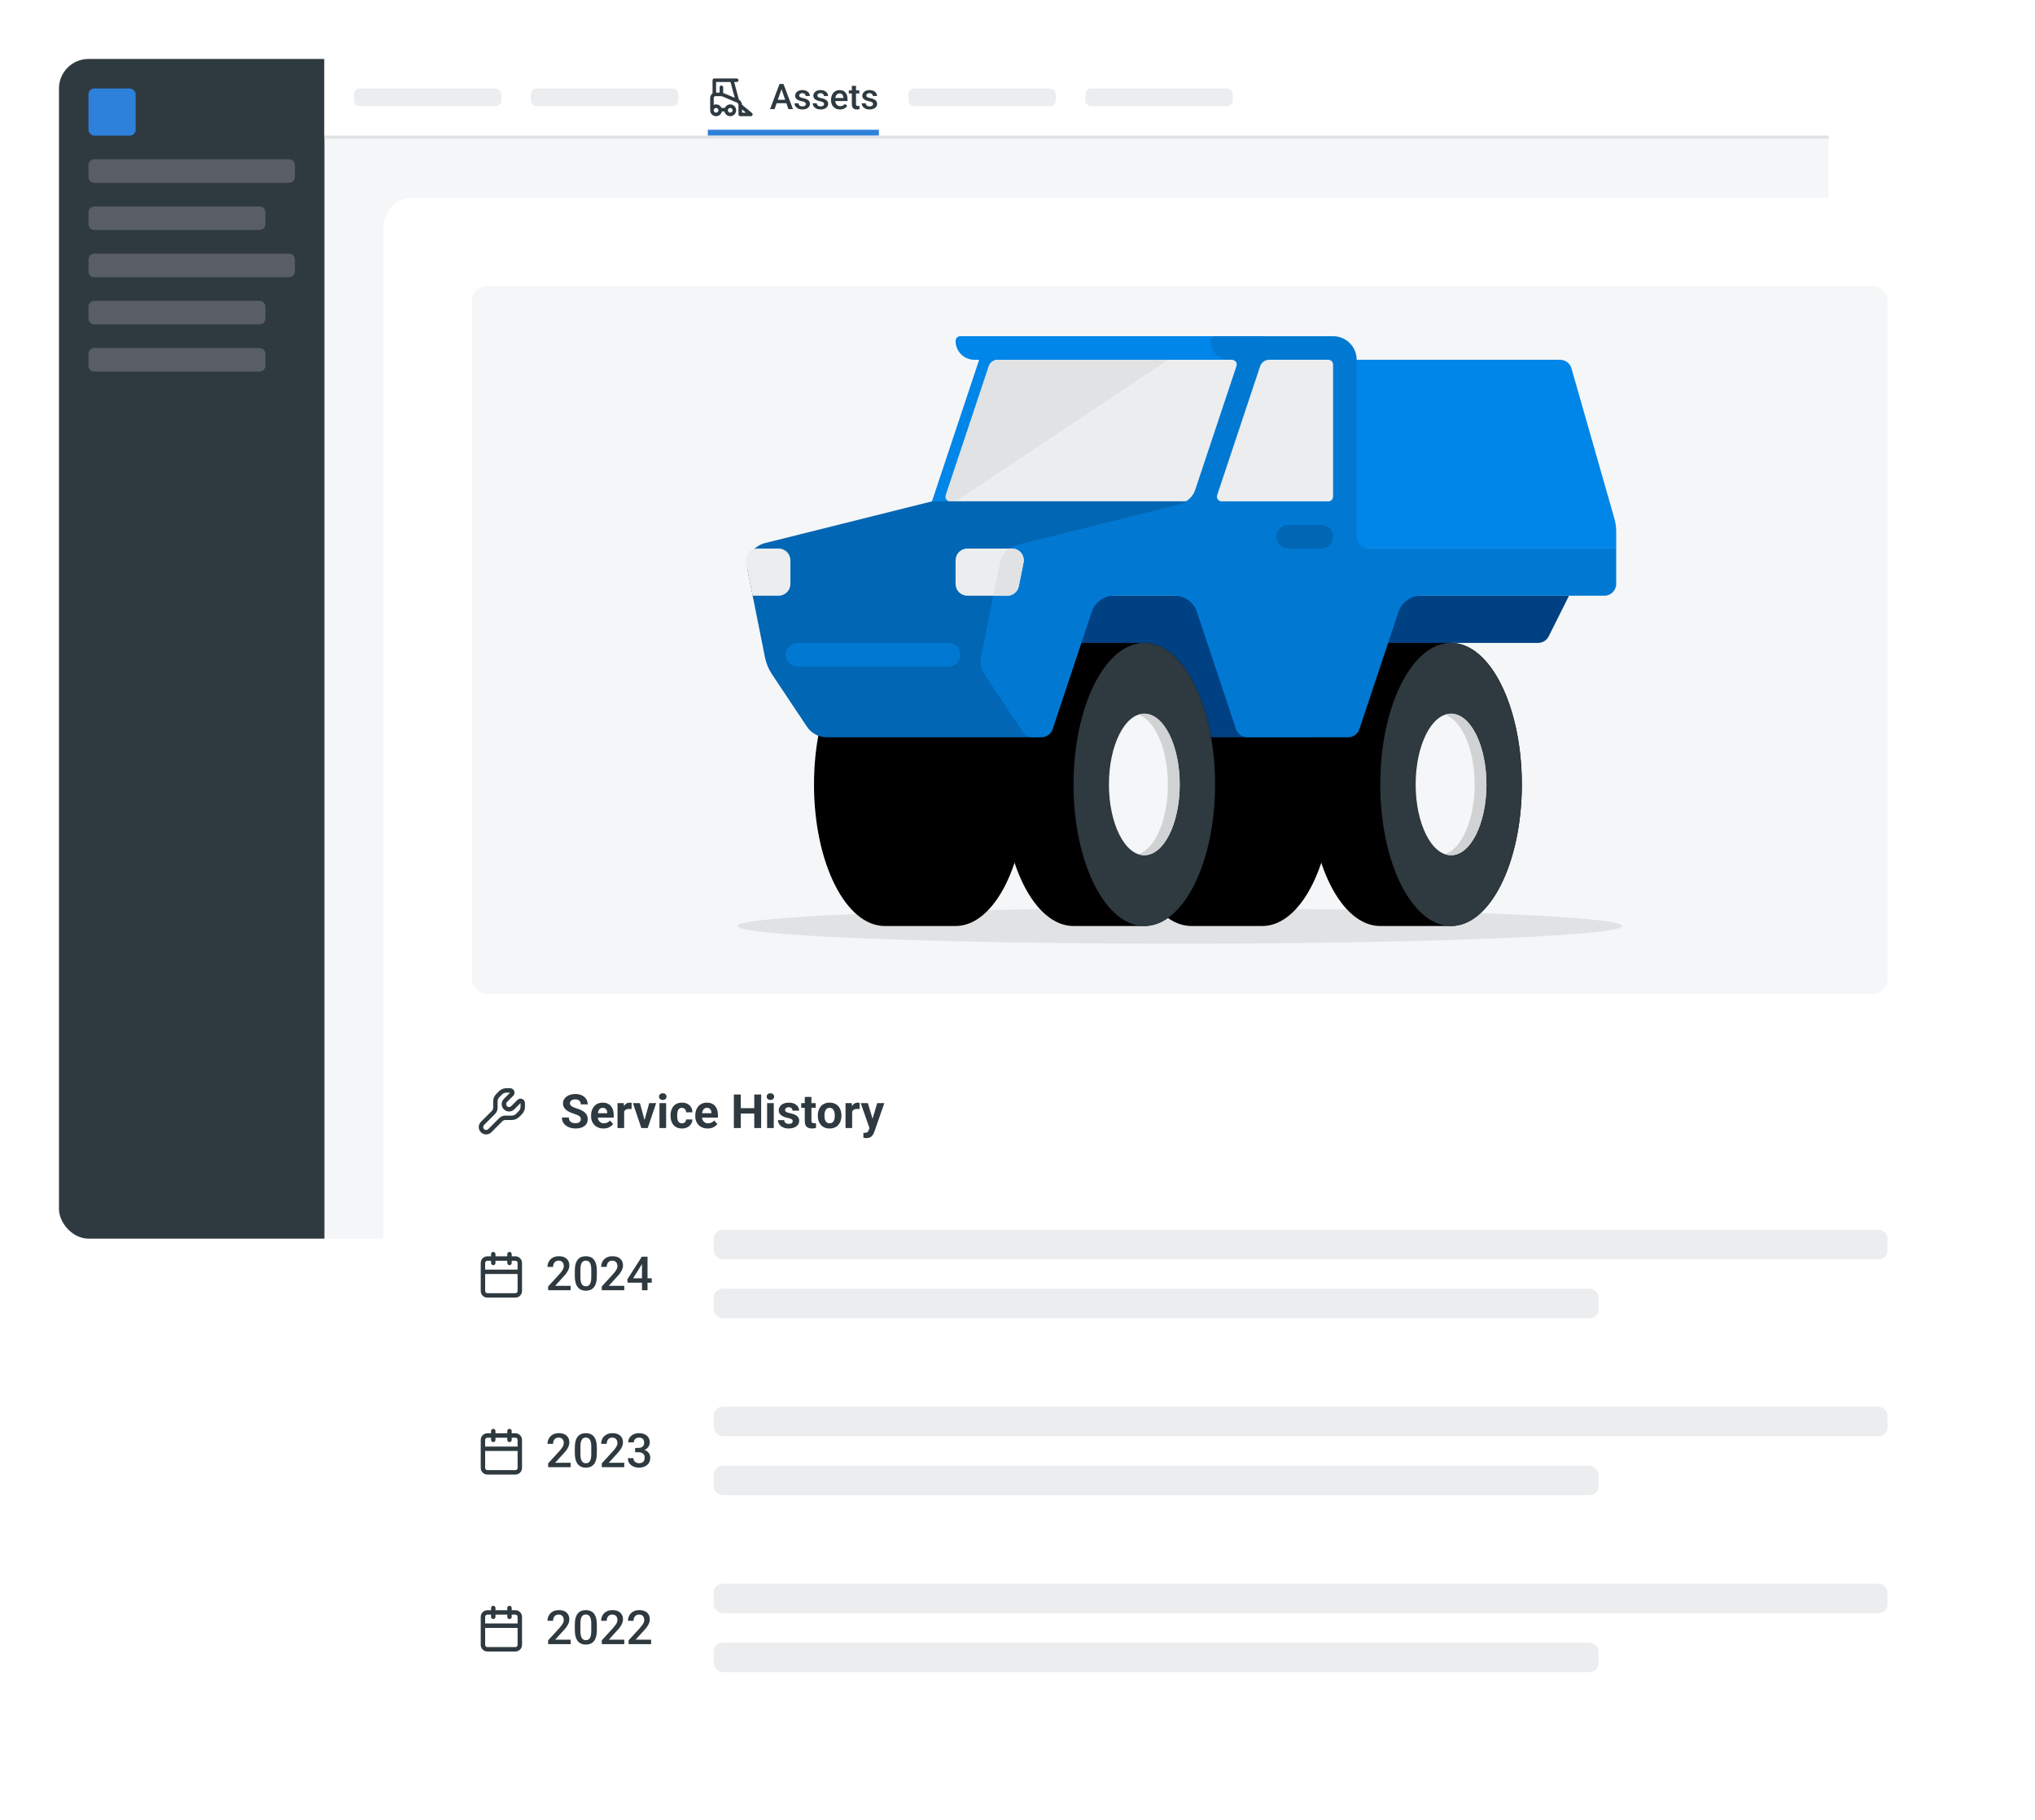 <?xml version="1.0" encoding="UTF-8"?> <svg xmlns="http://www.w3.org/2000/svg" width="690" height="617" viewBox="0 0 690 617" fill="none"><g filter="url(#filter0_d_2105_3312)"><g clip-path="url(#clip0_2105_3312)"><rect x="20" y="15" width="600" height="400" rx="10" fill="#F5F6F7"></rect><rect width="90" height="400" transform="translate(20 15)" fill="#2E3940"></rect><rect x="30" y="25" width="16" height="16" rx="2" fill="#2E81DA"></rect><path d="M30 51C30 49.895 30.895 49 32 49H98C99.105 49 100 49.895 100 51V55C100 56.105 99.105 57 98 57H32C30.895 57 30 56.105 30 55V51Z" fill="#585E63"></path><path d="M30 67C30 65.895 30.895 65 32 65H88C89.105 65 90 65.895 90 67V71C90 72.105 89.105 73 88 73H32C30.895 73 30 72.105 30 71V67Z" fill="#585E63"></path><path d="M30 83C30 81.895 30.895 81 32 81H98C99.105 81 100 81.895 100 83V87C100 88.105 99.105 89 98 89H32C30.895 89 30 88.105 30 87V83Z" fill="#585E63"></path><path d="M30 99C30 97.895 30.895 97 32 97H88C89.105 97 90 97.895 90 99V103C90 104.105 89.105 105 88 105H32C30.895 105 30 104.105 30 103V99Z" fill="#585E63"></path><path d="M30 115C30 113.895 30.895 113 32 113H88C89.105 113 90 113.895 90 115V119C90 120.105 89.105 121 88 121H32C30.895 121 30 120.105 30 119V115Z" fill="#585E63"></path><rect width="510" height="26" transform="translate(110 15)" fill="white"></rect><path d="M120 27C120 25.895 120.895 25 122 25H168C169.105 25 170 25.895 170 27V29C170 30.105 169.105 31 168 31H122C120.895 31 120 30.105 120 29V27Z" fill="#EBEDEF"></path><path d="M180 27C180 25.895 180.895 25 182 25H228C229.105 25 230 25.895 230 27V29C230 30.105 229.105 31 228 31H182C180.895 31 180 30.105 180 29V27Z" fill="#EBEDEF"></path><path fill-rule="evenodd" clip-rule="evenodd" d="M242.2 21.6C241.869 21.6 241.6 21.869 241.6 22.2V26.6C241.6 26.633 241.603 26.666 241.608 26.698C241.121 27.02 240.8 27.573 240.8 28.2V32.4C240.8 33.505 241.695 34.4 242.8 34.4C243.768 34.4 244.575 33.713 244.76 32.8H245.64C245.825 33.713 246.632 34.4 247.6 34.4C248.705 34.4 249.6 33.505 249.6 32.4C249.6 31.296 248.705 30.4 247.6 30.4C246.78 30.4 246.075 30.894 245.766 31.6H244.634C244.325 30.894 243.62 30.4 242.8 30.4C242.516 30.4 242.245 30.459 242 30.567V28.2C242 27.869 242.269 27.6 242.6 27.6H244.317C244.556 27.6 244.793 27.648 245.013 27.74L249.787 29.742C250.158 29.898 250.4 30.261 250.4 30.664V33.8C250.4 34.132 250.669 34.4 251 34.4H254.6C254.853 34.4 255.078 34.242 255.164 34.004C255.25 33.767 255.178 33.501 254.984 33.339L251.595 30.515C251.546 29.794 251.146 29.145 250.532 28.777C250.53 28.768 250.527 28.759 250.525 28.75L248.931 22.8H249.8C250.131 22.8 250.4 22.532 250.4 22.2C250.4 21.869 250.131 21.6 249.8 21.6H242.2ZM249.126 28.163L247.688 22.8H242.8V26.4H244V24.6C244 24.269 244.269 24 244.6 24C244.931 24 245.2 24.269 245.2 24.6V26.533C245.294 26.562 245.386 26.595 245.477 26.634L249.126 28.163ZM242 32.4C242 32.842 242.358 33.2 242.8 33.2C243.242 33.2 243.6 32.842 243.6 32.4C243.6 31.958 243.242 31.6 242.8 31.6C242.358 31.6 242 31.958 242 32.4ZM247.6 33.2C248.042 33.2 248.4 32.842 248.4 32.4C248.4 31.958 248.042 31.6 247.6 31.6C247.158 31.6 246.8 31.958 246.8 32.4C246.8 32.842 247.158 33.2 247.6 33.2ZM251.6 33.2V32.081L252.943 33.2H251.6Z" fill="#2E3940"></path><path d="M265.189 24.605L262.641 32H261.1L264.311 23.469H265.295L265.189 24.605ZM267.322 32L264.768 24.605L264.656 23.469H265.646L268.869 32H267.322ZM267.199 28.836V30.002H262.559V28.836H267.199ZM273.24 30.283C273.24 30.143 273.205 30.016 273.135 29.902C273.064 29.785 272.93 29.68 272.73 29.586C272.535 29.492 272.246 29.406 271.863 29.328C271.527 29.254 271.219 29.166 270.938 29.064C270.66 28.959 270.422 28.832 270.223 28.684C270.023 28.535 269.869 28.359 269.76 28.156C269.65 27.953 269.596 27.719 269.596 27.453C269.596 27.195 269.652 26.951 269.766 26.721C269.879 26.49 270.041 26.287 270.252 26.111C270.463 25.936 270.719 25.797 271.02 25.695C271.324 25.594 271.664 25.543 272.039 25.543C272.57 25.543 273.025 25.633 273.404 25.812C273.787 25.988 274.08 26.229 274.283 26.533C274.486 26.834 274.588 27.174 274.588 27.553H273.176C273.176 27.385 273.133 27.229 273.047 27.084C272.965 26.936 272.84 26.816 272.672 26.727C272.504 26.633 272.293 26.586 272.039 26.586C271.797 26.586 271.596 26.625 271.436 26.703C271.279 26.777 271.162 26.875 271.084 26.996C271.01 27.117 270.973 27.25 270.973 27.395C270.973 27.5 270.992 27.596 271.031 27.682C271.074 27.764 271.145 27.84 271.242 27.91C271.34 27.977 271.473 28.039 271.641 28.098C271.812 28.156 272.027 28.213 272.285 28.268C272.77 28.369 273.186 28.5 273.533 28.66C273.885 28.816 274.154 29.02 274.342 29.27C274.529 29.516 274.623 29.828 274.623 30.207C274.623 30.488 274.562 30.746 274.441 30.98C274.324 31.211 274.152 31.412 273.926 31.584C273.699 31.752 273.428 31.883 273.111 31.977C272.799 32.07 272.447 32.117 272.057 32.117C271.482 32.117 270.996 32.016 270.598 31.812C270.199 31.605 269.896 31.342 269.689 31.021C269.486 30.697 269.385 30.361 269.385 30.014H270.75C270.766 30.275 270.838 30.484 270.967 30.641C271.1 30.793 271.264 30.904 271.459 30.975C271.658 31.041 271.863 31.074 272.074 31.074C272.328 31.074 272.541 31.041 272.713 30.975C272.885 30.904 273.016 30.811 273.105 30.693C273.195 30.572 273.24 30.436 273.24 30.283ZM279.416 30.283C279.416 30.143 279.381 30.016 279.311 29.902C279.24 29.785 279.105 29.68 278.906 29.586C278.711 29.492 278.422 29.406 278.039 29.328C277.703 29.254 277.395 29.166 277.113 29.064C276.836 28.959 276.598 28.832 276.398 28.684C276.199 28.535 276.045 28.359 275.936 28.156C275.826 27.953 275.771 27.719 275.771 27.453C275.771 27.195 275.828 26.951 275.941 26.721C276.055 26.49 276.217 26.287 276.428 26.111C276.639 25.936 276.895 25.797 277.195 25.695C277.5 25.594 277.84 25.543 278.215 25.543C278.746 25.543 279.201 25.633 279.58 25.812C279.963 25.988 280.256 26.229 280.459 26.533C280.662 26.834 280.764 27.174 280.764 27.553H279.352C279.352 27.385 279.309 27.229 279.223 27.084C279.141 26.936 279.016 26.816 278.848 26.727C278.68 26.633 278.469 26.586 278.215 26.586C277.973 26.586 277.771 26.625 277.611 26.703C277.455 26.777 277.338 26.875 277.26 26.996C277.186 27.117 277.148 27.25 277.148 27.395C277.148 27.5 277.168 27.596 277.207 27.682C277.25 27.764 277.32 27.84 277.418 27.91C277.516 27.977 277.648 28.039 277.816 28.098C277.988 28.156 278.203 28.213 278.461 28.268C278.945 28.369 279.361 28.5 279.709 28.66C280.061 28.816 280.33 29.02 280.518 29.27C280.705 29.516 280.799 29.828 280.799 30.207C280.799 30.488 280.738 30.746 280.617 30.98C280.5 31.211 280.328 31.412 280.102 31.584C279.875 31.752 279.604 31.883 279.287 31.977C278.975 32.07 278.623 32.117 278.232 32.117C277.658 32.117 277.172 32.016 276.773 31.812C276.375 31.605 276.072 31.342 275.865 31.021C275.662 30.697 275.561 30.361 275.561 30.014H276.926C276.941 30.275 277.014 30.484 277.143 30.641C277.275 30.793 277.439 30.904 277.635 30.975C277.834 31.041 278.039 31.074 278.25 31.074C278.504 31.074 278.717 31.041 278.889 30.975C279.061 30.904 279.191 30.811 279.281 30.693C279.371 30.572 279.416 30.436 279.416 30.283ZM284.83 32.117C284.361 32.117 283.938 32.041 283.559 31.889C283.184 31.732 282.863 31.516 282.598 31.238C282.336 30.961 282.135 30.635 281.994 30.26C281.854 29.885 281.783 29.48 281.783 29.047V28.812C281.783 28.316 281.855 27.867 282 27.465C282.145 27.062 282.346 26.719 282.604 26.434C282.861 26.145 283.166 25.924 283.518 25.771C283.869 25.619 284.25 25.543 284.66 25.543C285.113 25.543 285.51 25.619 285.85 25.771C286.189 25.924 286.471 26.139 286.693 26.416C286.92 26.689 287.088 27.016 287.197 27.395C287.311 27.773 287.367 28.191 287.367 28.648V29.252H282.469V28.238H285.973V28.127C285.965 27.873 285.914 27.635 285.82 27.412C285.73 27.189 285.592 27.01 285.404 26.873C285.217 26.736 284.967 26.668 284.654 26.668C284.42 26.668 284.211 26.719 284.027 26.82C283.848 26.918 283.697 27.061 283.576 27.248C283.455 27.436 283.361 27.662 283.295 27.928C283.232 28.189 283.201 28.484 283.201 28.812V29.047C283.201 29.324 283.238 29.582 283.312 29.82C283.391 30.055 283.504 30.26 283.652 30.436C283.801 30.611 283.98 30.75 284.191 30.852C284.402 30.949 284.643 30.998 284.912 30.998C285.252 30.998 285.555 30.93 285.82 30.793C286.086 30.656 286.316 30.463 286.512 30.213L287.256 30.934C287.119 31.133 286.941 31.324 286.723 31.508C286.504 31.688 286.236 31.834 285.92 31.947C285.607 32.06 285.244 32.117 284.83 32.117ZM291.375 25.66V26.691H287.801V25.66H291.375ZM288.832 24.107H290.244V30.248C290.244 30.443 290.271 30.594 290.326 30.699C290.385 30.801 290.465 30.869 290.566 30.904C290.668 30.939 290.787 30.957 290.924 30.957C291.021 30.957 291.115 30.951 291.205 30.939C291.295 30.928 291.367 30.916 291.422 30.904L291.428 31.982C291.311 32.018 291.174 32.049 291.018 32.076C290.865 32.103 290.689 32.117 290.49 32.117C290.166 32.117 289.879 32.06 289.629 31.947C289.379 31.83 289.184 31.641 289.043 31.379C288.902 31.117 288.832 30.77 288.832 30.336V24.107ZM296.021 30.283C296.021 30.143 295.986 30.016 295.916 29.902C295.846 29.785 295.711 29.68 295.512 29.586C295.316 29.492 295.027 29.406 294.645 29.328C294.309 29.254 294 29.166 293.719 29.064C293.441 28.959 293.203 28.832 293.004 28.684C292.805 28.535 292.65 28.359 292.541 28.156C292.432 27.953 292.377 27.719 292.377 27.453C292.377 27.195 292.434 26.951 292.547 26.721C292.66 26.49 292.822 26.287 293.033 26.111C293.244 25.936 293.5 25.797 293.801 25.695C294.105 25.594 294.445 25.543 294.82 25.543C295.352 25.543 295.807 25.633 296.186 25.812C296.568 25.988 296.861 26.229 297.064 26.533C297.268 26.834 297.369 27.174 297.369 27.553H295.957C295.957 27.385 295.914 27.229 295.828 27.084C295.746 26.936 295.621 26.816 295.453 26.727C295.285 26.633 295.074 26.586 294.82 26.586C294.578 26.586 294.377 26.625 294.217 26.703C294.061 26.777 293.943 26.875 293.865 26.996C293.791 27.117 293.754 27.25 293.754 27.395C293.754 27.5 293.773 27.596 293.812 27.682C293.855 27.764 293.926 27.84 294.023 27.91C294.121 27.977 294.254 28.039 294.422 28.098C294.594 28.156 294.809 28.213 295.066 28.268C295.551 28.369 295.967 28.5 296.314 28.66C296.666 28.816 296.936 29.02 297.123 29.27C297.311 29.516 297.404 29.828 297.404 30.207C297.404 30.488 297.344 30.746 297.223 30.98C297.105 31.211 296.934 31.412 296.707 31.584C296.48 31.752 296.209 31.883 295.893 31.977C295.58 32.07 295.229 32.117 294.838 32.117C294.264 32.117 293.777 32.016 293.379 31.812C292.98 31.605 292.678 31.342 292.471 31.021C292.268 30.697 292.166 30.361 292.166 30.014H293.531C293.547 30.275 293.619 30.484 293.748 30.641C293.881 30.793 294.045 30.904 294.24 30.975C294.439 31.041 294.645 31.074 294.855 31.074C295.109 31.074 295.322 31.041 295.494 30.975C295.666 30.904 295.797 30.811 295.887 30.693C295.977 30.572 296.021 30.436 296.021 30.283Z" fill="#2E3940"></path><path d="M240 39H298V41H240V39Z" fill="#2E81DA"></path><path d="M308 27C308 25.895 308.895 25 310 25H356C357.105 25 358 25.895 358 27V29C358 30.105 357.105 31 356 31H310C308.895 31 308 30.105 308 29V27Z" fill="#EBEDEF"></path><path d="M368 27C368 25.895 368.895 25 370 25H416C417.105 25 418 25.895 418 27V29C418 30.105 417.105 31 416 31H370C368.895 31 368 30.105 368 29V27Z" fill="#EBEDEF"></path><rect width="510" height="1" transform="matrix(-1 0 0 1 620 41)" fill="#E0E2E4"></rect></g></g><g filter="url(#filter1_d_2105_3312)"><rect x="130" y="62" width="540" height="530" rx="10" fill="white" shape-rendering="crispEdges"></rect><rect x="160" y="92" width="480" height="240" rx="5" fill="#F5F6F7"></rect><ellipse cx="400" cy="309" rx="150" ry="6" fill="#E0E2E4"></ellipse><path d="M324 110.6C324 109.716 324.716 109 325.6 109H428V181H316V165L332 117H330.4C326.865 117 324 114.135 324 110.6Z" fill="#0085E8"></path><path d="M532.829 119.901C532.338 118.184 530.769 117 528.983 117H452V181H548V175.241C548 173.754 547.793 172.275 547.384 170.845L532.829 119.901Z" fill="#0085E8"></path><path fill-rule="evenodd" clip-rule="evenodd" d="M324 309H300C286.745 309 276 287.51 276 261C276 234.49 286.745 213 300 213H324C337.255 213 348 234.49 348 261C348 287.51 337.255 309 324 309Z" fill="black"></path><path fill-rule="evenodd" clip-rule="evenodd" d="M428 309H404C390.745 309 380 287.51 380 261C380 234.49 390.745 213 404 213H428C441.255 213 452 234.49 452 261C452 287.51 441.255 309 428 309Z" fill="black"></path><path d="M364 197V245H492V213H521.528C523.043 213 524.428 212.144 525.106 210.789L532 197H364Z" fill="#004183"></path><path fill-rule="evenodd" clip-rule="evenodd" d="M492 309H468C454.745 309 444 287.51 444 261C444 234.49 454.745 213 468 213H492C505.255 213 516 234.49 516 261C516 287.51 505.255 309 492 309Z" fill="black"></path><ellipse cx="492" cy="261" rx="24" ry="48" fill="#2E3940"></ellipse><ellipse cx="492" cy="261" rx="12" ry="24" fill="#F5F6F7"></ellipse><path fill-rule="evenodd" clip-rule="evenodd" d="M490 284.668C495.675 282.764 500 272.892 500 261C500 249.108 495.675 239.236 490 237.332C490.65 237.114 491.319 237 492 237C498.627 237 504 247.745 504 261C504 274.255 498.627 285 492 285C491.319 285 490.65 284.886 490 284.668Z" fill="#D0D2D4"></path><path d="M335.271 119.188C335.706 117.881 336.929 117 338.306 117H417.78C418.872 117 419.643 118.07 419.298 119.106L404.729 162.812C404.294 164.119 403.071 165 401.694 165H322.22C321.128 165 320.357 163.93 320.702 162.894L335.271 119.188Z" fill="#EBEDEF"></path><path d="M335.271 119.188C335.706 117.881 336.929 117 338.306 117H396L324.806 164.463C324.281 164.813 323.663 165 323.031 165H322.22C321.128 165 320.357 163.93 320.702 162.894L335.271 119.188Z" fill="#E0E2E4"></path><path fill-rule="evenodd" clip-rule="evenodd" d="M388 309H364C350.745 309 340 287.51 340 261C340 234.49 350.745 213 364 213H388C401.255 213 412 234.49 412 261C412 287.51 401.255 309 388 309Z" fill="black"></path><ellipse cx="388" cy="261" rx="24" ry="48" fill="#2E3940"></ellipse><ellipse cx="388" cy="261" rx="12" ry="24" fill="#F5F6F7"></ellipse><path fill-rule="evenodd" clip-rule="evenodd" d="M386 284.668C391.675 282.764 396 272.892 396 261C396 249.108 391.675 239.236 386 237.332C386.65 237.114 387.319 237 388 237C394.627 237 400 247.745 400 261C400 274.255 394.627 285 388 285C387.319 285 386.65 284.886 386 284.668Z" fill="#D0D2D4"></path><path d="M412 165H316L259.4 179.15C255.258 180.186 252.659 184.293 253.496 188.48L259.379 217.896C259.789 219.946 260.596 221.895 261.756 223.634L273.625 241.438C275.109 243.663 277.607 245 280.281 245H352V229H340L348 189H412V165Z" fill="#0166B4"></path><path d="M410.4 110.6C410.4 109.716 411.116 109 412 109H452C456.418 109 460 112.582 460 117V177C460 179.209 461.791 181 464 181H548V193C548 195.209 546.209 197 544 197H481.766C478.323 197 475.266 199.203 474.177 202.47L460.912 242.265C460.367 243.898 458.839 245 457.117 245H422.883C421.161 245 419.633 243.898 419.088 242.265L405.823 202.47C404.734 199.203 401.677 197 398.234 197H377.766C374.323 197 371.266 199.203 370.177 202.47L356.912 242.265C356.367 243.898 354.839 245 353.117 245H350.141C348.803 245 347.554 244.332 346.813 243.219L333.838 223.757C332.661 221.992 332.234 219.831 332.65 217.751L339.007 185.964C339.613 182.933 341.912 180.522 344.911 179.772L399.74 166.065C402.393 165.402 404.524 163.429 405.389 160.834L419.298 119.106C419.643 118.07 418.872 117 417.78 117H416.8C413.265 117 410.4 114.135 410.4 110.6Z" fill="#0179D2"></path><path d="M427.271 119.188C427.706 117.881 428.929 117 430.306 117H450.4C451.284 117 452 117.716 452 118.6V163.4C452 164.284 451.284 165 450.4 165H414.22C413.128 165 412.357 163.93 412.702 162.894L427.271 119.188Z" fill="#EBEDEF"></path><path d="M266.4 217C266.4 214.791 268.191 213 270.4 213H321.6C323.809 213 325.6 214.791 325.6 217C325.6 219.209 323.809 221 321.6 221H270.4C268.191 221 266.4 219.209 266.4 217Z" fill="#0179D2"></path><path d="M432.8 177C432.8 174.791 434.591 173 436.8 173H448C450.209 173 452 174.791 452 177C452 179.209 450.209 181 448 181H436.8C434.591 181 432.8 179.209 432.8 177Z" fill="#0166B4"></path><path d="M252.957 185.784C252.462 183.309 254.355 181 256.879 181H264C266.209 181 268 182.791 268 185V193C268 195.209 266.209 197 264 197H255.2L252.957 185.784Z" fill="#EBEDEF"></path><path d="M324 185C324 182.791 325.791 181 328 181H343.121C345.645 181 347.538 183.309 347.043 185.784L345.443 193.784C345.069 195.654 343.428 197 341.521 197H328C325.791 197 324 195.209 324 193V185Z" fill="#EBEDEF"></path><path fill-rule="evenodd" clip-rule="evenodd" d="M336.8 197L339.007 185.964C339.416 183.922 340.593 182.161 342.235 181H343.121C345.645 181 347.538 183.309 347.043 185.784L345.443 193.784C345.069 195.654 343.428 197 341.521 197H336.8Z" fill="#E0E2E4"></path><path fill-rule="evenodd" clip-rule="evenodd" d="M177.997 369.036C177.997 368.429 177.632 367.882 177.071 367.65C176.511 367.418 175.866 367.546 175.437 367.975L173.315 370.096C172.925 370.487 172.292 370.487 171.901 370.096C171.511 369.706 171.511 369.073 171.901 368.682L174.022 366.561C174.451 366.132 174.58 365.486 174.348 364.926C174.115 364.365 173.568 364 172.962 364L171.669 364C170.741 364 169.85 364.369 169.194 365.025L168.244 365.975C167.588 366.631 167.219 367.521 167.219 368.45V370.621C167.219 371.019 167.061 371.401 166.78 371.682L163.062 375.399C162.086 376.376 162.086 377.959 163.062 378.935C164.039 379.911 165.622 379.911 166.598 378.935L170.315 375.218C170.597 374.936 170.978 374.778 171.376 374.778H173.548C174.476 374.778 175.366 374.409 176.022 373.753L176.972 372.803C177.629 372.147 177.997 371.257 177.997 370.328V369.036ZM176.497 370.328C176.497 370.859 176.287 371.368 175.912 371.743L174.962 372.692C174.587 373.067 174.078 373.278 173.548 373.278H171.376C170.58 373.278 169.817 373.594 169.255 374.157L165.537 377.874C165.147 378.265 164.513 378.265 164.123 377.874C163.732 377.484 163.732 376.851 164.123 376.46L167.84 372.743C168.403 372.18 168.719 371.417 168.719 370.621V368.45C168.719 367.919 168.93 367.411 169.305 367.036L170.255 366.086C170.63 365.711 171.138 365.5 171.669 365.5L172.962 365.5L170.84 367.621C170.542 367.919 170.335 368.274 170.219 368.651C170.071 369.131 170.071 369.647 170.219 370.127C170.335 370.504 170.542 370.859 170.84 371.157C171.139 371.455 171.493 371.662 171.87 371.778C172.35 371.926 172.866 371.926 173.346 371.778C173.723 371.662 174.078 371.455 174.376 371.157L176.497 369.036L176.497 370.328Z" fill="#2E3940"></path><path d="M196.938 374.523C196.938 374.32 196.906 374.138 196.844 373.977C196.786 373.81 196.677 373.659 196.516 373.523C196.354 373.383 196.128 373.245 195.836 373.109C195.544 372.974 195.167 372.833 194.703 372.688C194.188 372.521 193.698 372.333 193.234 372.125C192.776 371.917 192.37 371.674 192.016 371.398C191.667 371.117 191.391 370.792 191.188 370.422C190.99 370.052 190.891 369.622 190.891 369.133C190.891 368.659 190.995 368.229 191.203 367.844C191.411 367.453 191.703 367.12 192.078 366.844C192.453 366.562 192.896 366.346 193.406 366.195C193.922 366.044 194.487 365.969 195.102 365.969C195.94 365.969 196.672 366.12 197.297 366.422C197.922 366.724 198.406 367.138 198.75 367.664C199.099 368.19 199.273 368.792 199.273 369.469H196.945C196.945 369.135 196.875 368.844 196.734 368.594C196.599 368.339 196.391 368.138 196.109 367.992C195.833 367.846 195.484 367.773 195.062 367.773C194.656 367.773 194.318 367.836 194.047 367.961C193.776 368.081 193.573 368.245 193.438 368.453C193.302 368.656 193.234 368.885 193.234 369.141C193.234 369.333 193.281 369.508 193.375 369.664C193.474 369.82 193.62 369.966 193.812 370.102C194.005 370.237 194.242 370.365 194.523 370.484C194.805 370.604 195.13 370.721 195.5 370.836C196.12 371.023 196.664 371.234 197.133 371.469C197.607 371.703 198.003 371.966 198.32 372.258C198.638 372.549 198.878 372.88 199.039 373.25C199.201 373.62 199.281 374.039 199.281 374.508C199.281 375.003 199.185 375.445 198.992 375.836C198.799 376.227 198.521 376.557 198.156 376.828C197.792 377.099 197.357 377.305 196.852 377.445C196.346 377.586 195.781 377.656 195.156 377.656C194.594 377.656 194.039 377.583 193.492 377.438C192.945 377.286 192.448 377.06 192 376.758C191.557 376.456 191.203 376.07 190.938 375.602C190.672 375.133 190.539 374.578 190.539 373.938H192.891C192.891 374.292 192.945 374.591 193.055 374.836C193.164 375.081 193.318 375.279 193.516 375.43C193.719 375.581 193.958 375.69 194.234 375.758C194.516 375.826 194.823 375.859 195.156 375.859C195.562 375.859 195.896 375.802 196.156 375.688C196.422 375.573 196.617 375.414 196.742 375.211C196.872 375.008 196.938 374.779 196.938 374.523ZM204.625 377.656C203.969 377.656 203.38 377.552 202.859 377.344C202.339 377.13 201.896 376.836 201.531 376.461C201.172 376.086 200.896 375.651 200.703 375.156C200.51 374.656 200.414 374.125 200.414 373.562V373.25C200.414 372.609 200.505 372.023 200.688 371.492C200.87 370.961 201.13 370.5 201.469 370.109C201.812 369.719 202.229 369.419 202.719 369.211C203.208 368.997 203.76 368.891 204.375 368.891C204.974 368.891 205.505 368.99 205.969 369.188C206.432 369.385 206.82 369.667 207.133 370.031C207.451 370.396 207.69 370.833 207.852 371.344C208.013 371.849 208.094 372.411 208.094 373.031V373.969H201.375V372.469H205.883V372.297C205.883 371.984 205.826 371.706 205.711 371.461C205.602 371.211 205.435 371.013 205.211 370.867C204.987 370.721 204.701 370.648 204.352 370.648C204.055 370.648 203.799 370.714 203.586 370.844C203.372 370.974 203.198 371.156 203.062 371.391C202.932 371.625 202.833 371.901 202.766 372.219C202.703 372.531 202.672 372.875 202.672 373.25V373.562C202.672 373.901 202.719 374.214 202.812 374.5C202.911 374.786 203.049 375.034 203.227 375.242C203.409 375.451 203.628 375.612 203.883 375.727C204.143 375.841 204.438 375.898 204.766 375.898C205.172 375.898 205.549 375.82 205.898 375.664C206.253 375.503 206.557 375.26 206.812 374.938L207.906 376.125C207.729 376.38 207.487 376.625 207.18 376.859C206.878 377.094 206.513 377.286 206.086 377.438C205.659 377.583 205.172 377.656 204.625 377.656ZM211.625 370.891V377.5H209.375V369.047H211.492L211.625 370.891ZM214.172 368.992L214.133 371.078C214.023 371.062 213.891 371.049 213.734 371.039C213.583 371.023 213.445 371.016 213.32 371.016C213.003 371.016 212.727 371.057 212.492 371.141C212.263 371.219 212.07 371.336 211.914 371.492C211.763 371.648 211.648 371.839 211.57 372.062C211.497 372.286 211.456 372.542 211.445 372.828L210.992 372.688C210.992 372.141 211.047 371.638 211.156 371.18C211.266 370.716 211.424 370.312 211.633 369.969C211.846 369.625 212.107 369.359 212.414 369.172C212.721 368.984 213.073 368.891 213.469 368.891C213.594 368.891 213.721 368.901 213.852 368.922C213.982 368.938 214.089 368.961 214.172 368.992ZM218.25 375.859L220.125 369.047H222.477L219.625 377.5H218.203L218.25 375.859ZM216.961 369.047L218.844 375.867L218.883 377.5H217.453L214.602 369.047H216.961ZM225.859 369.047V377.5H223.602V369.047H225.859ZM223.461 366.844C223.461 366.516 223.576 366.245 223.805 366.031C224.034 365.818 224.341 365.711 224.727 365.711C225.107 365.711 225.411 365.818 225.641 366.031C225.875 366.245 225.992 366.516 225.992 366.844C225.992 367.172 225.875 367.443 225.641 367.656C225.411 367.87 225.107 367.977 224.727 367.977C224.341 367.977 224.034 367.87 223.805 367.656C223.576 367.443 223.461 367.172 223.461 366.844ZM231.211 375.898C231.487 375.898 231.732 375.846 231.945 375.742C232.159 375.633 232.326 375.482 232.445 375.289C232.57 375.091 232.635 374.859 232.641 374.594H234.758C234.753 375.188 234.594 375.716 234.281 376.18C233.969 376.638 233.549 377 233.023 377.266C232.497 377.526 231.909 377.656 231.258 377.656C230.602 377.656 230.029 377.547 229.539 377.328C229.055 377.109 228.651 376.807 228.328 376.422C228.005 376.031 227.763 375.578 227.602 375.062C227.44 374.542 227.359 373.984 227.359 373.391V373.164C227.359 372.565 227.44 372.008 227.602 371.492C227.763 370.971 228.005 370.518 228.328 370.133C228.651 369.742 229.055 369.438 229.539 369.219C230.023 369 230.591 368.891 231.242 368.891C231.935 368.891 232.542 369.023 233.062 369.289C233.589 369.555 234 369.935 234.297 370.43C234.599 370.919 234.753 371.5 234.758 372.172H232.641C232.635 371.891 232.576 371.635 232.461 371.406C232.352 371.177 232.19 370.995 231.977 370.859C231.768 370.719 231.51 370.648 231.203 370.648C230.875 370.648 230.607 370.719 230.398 370.859C230.19 370.995 230.029 371.182 229.914 371.422C229.799 371.656 229.719 371.924 229.672 372.227C229.63 372.523 229.609 372.836 229.609 373.164V373.391C229.609 373.719 229.63 374.034 229.672 374.336C229.714 374.638 229.792 374.906 229.906 375.141C230.026 375.375 230.19 375.56 230.398 375.695C230.607 375.831 230.878 375.898 231.211 375.898ZM239.953 377.656C239.297 377.656 238.708 377.552 238.188 377.344C237.667 377.13 237.224 376.836 236.859 376.461C236.5 376.086 236.224 375.651 236.031 375.156C235.839 374.656 235.742 374.125 235.742 373.562V373.25C235.742 372.609 235.833 372.023 236.016 371.492C236.198 370.961 236.458 370.5 236.797 370.109C237.141 369.719 237.557 369.419 238.047 369.211C238.536 368.997 239.089 368.891 239.703 368.891C240.302 368.891 240.833 368.99 241.297 369.188C241.76 369.385 242.148 369.667 242.461 370.031C242.779 370.396 243.018 370.833 243.18 371.344C243.341 371.849 243.422 372.411 243.422 373.031V373.969H236.703V372.469H241.211V372.297C241.211 371.984 241.154 371.706 241.039 371.461C240.93 371.211 240.763 371.013 240.539 370.867C240.315 370.721 240.029 370.648 239.68 370.648C239.383 370.648 239.128 370.714 238.914 370.844C238.701 370.974 238.526 371.156 238.391 371.391C238.26 371.625 238.161 371.901 238.094 372.219C238.031 372.531 238 372.875 238 373.25V373.562C238 373.901 238.047 374.214 238.141 374.5C238.24 374.786 238.378 375.034 238.555 375.242C238.737 375.451 238.956 375.612 239.211 375.727C239.471 375.841 239.766 375.898 240.094 375.898C240.5 375.898 240.878 375.82 241.227 375.664C241.581 375.503 241.885 375.26 242.141 374.938L243.234 376.125C243.057 376.38 242.815 376.625 242.508 376.859C242.206 377.094 241.841 377.286 241.414 377.438C240.987 377.583 240.5 377.656 239.953 377.656ZM256.414 370.758V372.586H250.477V370.758H256.414ZM251.172 366.125V377.5H248.828V366.125H251.172ZM258.086 366.125V377.5H255.75V366.125H258.086ZM262.359 369.047V377.5H260.102V369.047H262.359ZM259.961 366.844C259.961 366.516 260.076 366.245 260.305 366.031C260.534 365.818 260.841 365.711 261.227 365.711C261.607 365.711 261.911 365.818 262.141 366.031C262.375 366.245 262.492 366.516 262.492 366.844C262.492 367.172 262.375 367.443 262.141 367.656C261.911 367.87 261.607 367.977 261.227 367.977C260.841 367.977 260.534 367.87 260.305 367.656C260.076 367.443 259.961 367.172 259.961 366.844ZM268.789 375.164C268.789 375.003 268.742 374.857 268.648 374.727C268.555 374.596 268.38 374.477 268.125 374.367C267.875 374.253 267.513 374.148 267.039 374.055C266.612 373.961 266.214 373.844 265.844 373.703C265.479 373.557 265.161 373.383 264.891 373.18C264.625 372.977 264.417 372.737 264.266 372.461C264.115 372.18 264.039 371.859 264.039 371.5C264.039 371.146 264.115 370.812 264.266 370.5C264.422 370.188 264.643 369.911 264.93 369.672C265.221 369.427 265.576 369.237 265.992 369.102C266.414 368.961 266.888 368.891 267.414 368.891C268.148 368.891 268.779 369.008 269.305 369.242C269.836 369.477 270.242 369.799 270.523 370.211C270.81 370.617 270.953 371.081 270.953 371.602H268.703C268.703 371.383 268.656 371.188 268.562 371.016C268.474 370.839 268.333 370.701 268.141 370.602C267.953 370.497 267.708 370.445 267.406 370.445C267.156 370.445 266.94 370.49 266.758 370.578C266.576 370.661 266.435 370.776 266.336 370.922C266.242 371.062 266.195 371.219 266.195 371.391C266.195 371.521 266.221 371.638 266.273 371.742C266.331 371.841 266.422 371.932 266.547 372.016C266.672 372.099 266.833 372.177 267.031 372.25C267.234 372.318 267.484 372.38 267.781 372.438C268.391 372.562 268.935 372.727 269.414 372.93C269.893 373.128 270.273 373.398 270.555 373.742C270.836 374.081 270.977 374.526 270.977 375.078C270.977 375.453 270.893 375.797 270.727 376.109C270.56 376.422 270.32 376.695 270.008 376.93C269.695 377.159 269.32 377.339 268.883 377.469C268.451 377.594 267.964 377.656 267.422 377.656C266.635 377.656 265.969 377.516 265.422 377.234C264.88 376.953 264.469 376.596 264.188 376.164C263.911 375.727 263.773 375.279 263.773 374.82H265.906C265.917 375.128 265.995 375.375 266.141 375.562C266.292 375.75 266.482 375.885 266.711 375.969C266.945 376.052 267.198 376.094 267.469 376.094C267.76 376.094 268.003 376.055 268.195 375.977C268.388 375.893 268.534 375.784 268.633 375.648C268.737 375.508 268.789 375.346 268.789 375.164ZM276.578 369.047V370.641H271.656V369.047H276.578ZM272.875 366.961H275.125V374.953C275.125 375.198 275.156 375.385 275.219 375.516C275.286 375.646 275.385 375.737 275.516 375.789C275.646 375.836 275.81 375.859 276.008 375.859C276.148 375.859 276.273 375.854 276.383 375.844C276.497 375.828 276.594 375.812 276.672 375.797L276.68 377.453C276.487 377.516 276.279 377.565 276.055 377.602C275.831 377.638 275.583 377.656 275.312 377.656C274.818 377.656 274.385 377.576 274.016 377.414C273.651 377.247 273.37 376.982 273.172 376.617C272.974 376.253 272.875 375.773 272.875 375.18V366.961ZM277.297 373.359V373.195C277.297 372.576 277.385 372.005 277.562 371.484C277.74 370.958 277.997 370.503 278.336 370.117C278.674 369.732 279.091 369.432 279.586 369.219C280.081 369 280.648 368.891 281.289 368.891C281.93 368.891 282.5 369 283 369.219C283.5 369.432 283.919 369.732 284.258 370.117C284.602 370.503 284.862 370.958 285.039 371.484C285.216 372.005 285.305 372.576 285.305 373.195V373.359C285.305 373.974 285.216 374.544 285.039 375.07C284.862 375.591 284.602 376.047 284.258 376.438C283.919 376.823 283.503 377.122 283.008 377.336C282.513 377.549 281.945 377.656 281.305 377.656C280.664 377.656 280.094 377.549 279.594 377.336C279.099 377.122 278.68 376.823 278.336 376.438C277.997 376.047 277.74 375.591 277.562 375.07C277.385 374.544 277.297 373.974 277.297 373.359ZM279.547 373.195V373.359C279.547 373.714 279.578 374.044 279.641 374.352C279.703 374.659 279.802 374.93 279.938 375.164C280.078 375.393 280.26 375.573 280.484 375.703C280.708 375.833 280.982 375.898 281.305 375.898C281.617 375.898 281.885 375.833 282.109 375.703C282.333 375.573 282.513 375.393 282.648 375.164C282.784 374.93 282.883 374.659 282.945 374.352C283.013 374.044 283.047 373.714 283.047 373.359V373.195C283.047 372.852 283.013 372.529 282.945 372.227C282.883 371.919 282.781 371.648 282.641 371.414C282.505 371.174 282.326 370.987 282.102 370.852C281.878 370.716 281.607 370.648 281.289 370.648C280.971 370.648 280.701 370.716 280.477 370.852C280.258 370.987 280.078 371.174 279.938 371.414C279.802 371.648 279.703 371.919 279.641 372.227C279.578 372.529 279.547 372.852 279.547 373.195ZM288.938 370.891V377.5H286.688V369.047H288.805L288.938 370.891ZM291.484 368.992L291.445 371.078C291.336 371.062 291.203 371.049 291.047 371.039C290.896 371.023 290.758 371.016 290.633 371.016C290.315 371.016 290.039 371.057 289.805 371.141C289.576 371.219 289.383 371.336 289.227 371.492C289.076 371.648 288.961 371.839 288.883 372.062C288.81 372.286 288.768 372.542 288.758 372.828L288.305 372.688C288.305 372.141 288.359 371.638 288.469 371.18C288.578 370.716 288.737 370.312 288.945 369.969C289.159 369.625 289.419 369.359 289.727 369.172C290.034 368.984 290.385 368.891 290.781 368.891C290.906 368.891 291.034 368.901 291.164 368.922C291.294 368.938 291.401 368.961 291.484 368.992ZM295.195 376.547L297.438 369.047H299.852L296.453 378.773C296.38 378.987 296.281 379.216 296.156 379.461C296.036 379.706 295.872 379.938 295.664 380.156C295.461 380.38 295.203 380.562 294.891 380.703C294.583 380.844 294.206 380.914 293.758 380.914C293.544 380.914 293.37 380.901 293.234 380.875C293.099 380.849 292.938 380.812 292.75 380.766V379.117C292.807 379.117 292.867 379.117 292.93 379.117C292.992 379.122 293.052 379.125 293.109 379.125C293.406 379.125 293.648 379.091 293.836 379.023C294.023 378.956 294.174 378.852 294.289 378.711C294.404 378.576 294.495 378.398 294.562 378.18L295.195 376.547ZM294.258 369.047L296.094 375.172L296.414 377.555L294.883 377.719L291.844 369.047H294.258Z" fill="#2E3940"></path><path fill-rule="evenodd" clip-rule="evenodd" d="M167.25 419.5C166.836 419.5 166.5 419.836 166.5 420.25V421H165.25C164.007 421 163 422.007 163 423.25V432.75C163 433.993 164.007 435 165.25 435H174.75C175.993 435 177 433.993 177 432.75V423.25C177 422.007 175.993 421 174.75 421H173.5V420.25C173.5 419.836 173.164 419.5 172.75 419.5C172.336 419.5 172 419.836 172 420.25V421H168V420.25C168 419.836 167.664 419.5 167.25 419.5ZM172 423.25V422.5H168V423.25C168 423.664 167.664 424 167.25 424C166.836 424 166.5 423.664 166.5 423.25V422.5H165.25C164.836 422.5 164.5 422.836 164.5 423.25V425.5H175.5V423.25C175.5 422.836 175.164 422.5 174.75 422.5H173.5V423.25C173.5 423.664 173.164 424 172.75 424C172.336 424 172 423.664 172 423.25ZM175.5 427H164.5V432.75C164.5 433.164 164.836 433.5 165.25 433.5H174.75C175.164 433.5 175.5 433.164 175.5 432.75V427Z" fill="#2E3940"></path><path d="M193.484 431V432.5H185.859V431.211L189.562 427.172C189.969 426.714 190.289 426.318 190.523 425.984C190.758 425.651 190.922 425.352 191.016 425.086C191.115 424.815 191.164 424.552 191.164 424.297C191.164 423.938 191.096 423.622 190.961 423.352C190.831 423.076 190.638 422.859 190.383 422.703C190.128 422.542 189.818 422.461 189.453 422.461C189.031 422.461 188.677 422.552 188.391 422.734C188.104 422.917 187.888 423.169 187.742 423.492C187.596 423.81 187.523 424.174 187.523 424.586H185.641C185.641 423.924 185.792 423.32 186.094 422.773C186.396 422.221 186.833 421.784 187.406 421.461C187.979 421.133 188.669 420.969 189.477 420.969C190.237 420.969 190.883 421.096 191.414 421.352C191.945 421.607 192.349 421.969 192.625 422.438C192.906 422.906 193.047 423.461 193.047 424.102C193.047 424.456 192.99 424.807 192.875 425.156C192.76 425.505 192.596 425.854 192.383 426.203C192.174 426.547 191.927 426.893 191.641 427.242C191.354 427.586 191.039 427.935 190.695 428.289L188.234 431H193.484ZM202.367 425.859V427.719C202.367 428.609 202.279 429.37 202.102 430C201.93 430.625 201.68 431.133 201.352 431.523C201.023 431.914 200.63 432.201 200.172 432.383C199.719 432.565 199.211 432.656 198.648 432.656C198.201 432.656 197.784 432.599 197.398 432.484C197.018 432.37 196.674 432.19 196.367 431.945C196.06 431.701 195.797 431.385 195.578 431C195.365 430.609 195.198 430.143 195.078 429.602C194.964 429.06 194.906 428.432 194.906 427.719V425.859C194.906 424.964 194.995 424.208 195.172 423.594C195.349 422.974 195.602 422.471 195.93 422.086C196.258 421.695 196.648 421.411 197.102 421.234C197.56 421.057 198.07 420.969 198.633 420.969C199.086 420.969 199.503 421.026 199.883 421.141C200.268 421.25 200.612 421.424 200.914 421.664C201.221 421.904 201.482 422.216 201.695 422.602C201.914 422.982 202.081 423.443 202.195 423.984C202.31 424.521 202.367 425.146 202.367 425.859ZM200.484 427.984V425.578C200.484 425.125 200.458 424.727 200.406 424.383C200.354 424.034 200.276 423.74 200.172 423.5C200.073 423.255 199.948 423.057 199.797 422.906C199.646 422.75 199.474 422.638 199.281 422.57C199.089 422.497 198.872 422.461 198.633 422.461C198.341 422.461 198.081 422.518 197.852 422.633C197.622 422.742 197.43 422.919 197.273 423.164C197.117 423.409 196.997 423.732 196.914 424.133C196.836 424.529 196.797 425.01 196.797 425.578V427.984C196.797 428.443 196.823 428.846 196.875 429.195C196.927 429.544 197.005 429.844 197.109 430.094C197.214 430.339 197.339 430.542 197.484 430.703C197.635 430.859 197.807 430.974 198 431.047C198.198 431.12 198.414 431.156 198.648 431.156C198.945 431.156 199.208 431.099 199.438 430.984C199.667 430.87 199.859 430.688 200.016 430.438C200.172 430.182 200.289 429.852 200.367 429.445C200.445 429.039 200.484 428.552 200.484 427.984ZM211.672 431V432.5H204.047V431.211L207.75 427.172C208.156 426.714 208.477 426.318 208.711 425.984C208.945 425.651 209.109 425.352 209.203 425.086C209.302 424.815 209.352 424.552 209.352 424.297C209.352 423.938 209.284 423.622 209.148 423.352C209.018 423.076 208.826 422.859 208.57 422.703C208.315 422.542 208.005 422.461 207.641 422.461C207.219 422.461 206.865 422.552 206.578 422.734C206.292 422.917 206.076 423.169 205.93 423.492C205.784 423.81 205.711 424.174 205.711 424.586H203.828C203.828 423.924 203.979 423.32 204.281 422.773C204.583 422.221 205.021 421.784 205.594 421.461C206.167 421.133 206.857 420.969 207.664 420.969C208.424 420.969 209.07 421.096 209.602 421.352C210.133 421.607 210.536 421.969 210.812 422.438C211.094 422.906 211.234 423.461 211.234 424.102C211.234 424.456 211.177 424.807 211.062 425.156C210.948 425.505 210.784 425.854 210.57 426.203C210.362 426.547 210.115 426.893 209.828 427.242C209.542 427.586 209.227 427.935 208.883 428.289L206.422 431H211.672ZM220.977 428.445V429.945H212.773L212.711 428.812L217.617 421.125H219.125L217.492 423.922L214.672 428.445H220.977ZM219.555 421.125V432.5H217.672V421.125H219.555Z" fill="#2E3940"></path><rect x="242" y="412" width="398" height="10" rx="3" fill="#EBEDEF"></rect><rect x="242" y="432" width="300" height="10" rx="3" fill="#EBEDEF"></rect><path fill-rule="evenodd" clip-rule="evenodd" d="M167.25 479.5C166.836 479.5 166.5 479.836 166.5 480.25V481H165.25C164.007 481 163 482.007 163 483.25V492.75C163 493.993 164.007 495 165.25 495H174.75C175.993 495 177 493.993 177 492.75V483.25C177 482.007 175.993 481 174.75 481H173.5V480.25C173.5 479.836 173.164 479.5 172.75 479.5C172.336 479.5 172 479.836 172 480.25V481H168V480.25C168 479.836 167.664 479.5 167.25 479.5ZM172 483.25V482.5H168V483.25C168 483.664 167.664 484 167.25 484C166.836 484 166.5 483.664 166.5 483.25V482.5H165.25C164.836 482.5 164.5 482.836 164.5 483.25V485.5H175.5V483.25C175.5 482.836 175.164 482.5 174.75 482.5H173.5V483.25C173.5 483.664 173.164 484 172.75 484C172.336 484 172 483.664 172 483.25ZM175.5 487H164.5V492.75C164.5 493.164 164.836 493.5 165.25 493.5H174.75C175.164 493.5 175.5 493.164 175.5 492.75V487Z" fill="#2E3940"></path><path d="M193.484 491V492.5H185.859V491.211L189.562 487.172C189.969 486.714 190.289 486.318 190.523 485.984C190.758 485.651 190.922 485.352 191.016 485.086C191.115 484.815 191.164 484.552 191.164 484.297C191.164 483.938 191.096 483.622 190.961 483.352C190.831 483.076 190.638 482.859 190.383 482.703C190.128 482.542 189.818 482.461 189.453 482.461C189.031 482.461 188.677 482.552 188.391 482.734C188.104 482.917 187.888 483.169 187.742 483.492C187.596 483.81 187.523 484.174 187.523 484.586H185.641C185.641 483.924 185.792 483.32 186.094 482.773C186.396 482.221 186.833 481.784 187.406 481.461C187.979 481.133 188.669 480.969 189.477 480.969C190.237 480.969 190.883 481.096 191.414 481.352C191.945 481.607 192.349 481.969 192.625 482.438C192.906 482.906 193.047 483.461 193.047 484.102C193.047 484.456 192.99 484.807 192.875 485.156C192.76 485.505 192.596 485.854 192.383 486.203C192.174 486.547 191.927 486.893 191.641 487.242C191.354 487.586 191.039 487.935 190.695 488.289L188.234 491H193.484ZM202.367 485.859V487.719C202.367 488.609 202.279 489.37 202.102 490C201.93 490.625 201.68 491.133 201.352 491.523C201.023 491.914 200.63 492.201 200.172 492.383C199.719 492.565 199.211 492.656 198.648 492.656C198.201 492.656 197.784 492.599 197.398 492.484C197.018 492.37 196.674 492.19 196.367 491.945C196.06 491.701 195.797 491.385 195.578 491C195.365 490.609 195.198 490.143 195.078 489.602C194.964 489.06 194.906 488.432 194.906 487.719V485.859C194.906 484.964 194.995 484.208 195.172 483.594C195.349 482.974 195.602 482.471 195.93 482.086C196.258 481.695 196.648 481.411 197.102 481.234C197.56 481.057 198.07 480.969 198.633 480.969C199.086 480.969 199.503 481.026 199.883 481.141C200.268 481.25 200.612 481.424 200.914 481.664C201.221 481.904 201.482 482.216 201.695 482.602C201.914 482.982 202.081 483.443 202.195 483.984C202.31 484.521 202.367 485.146 202.367 485.859ZM200.484 487.984V485.578C200.484 485.125 200.458 484.727 200.406 484.383C200.354 484.034 200.276 483.74 200.172 483.5C200.073 483.255 199.948 483.057 199.797 482.906C199.646 482.75 199.474 482.638 199.281 482.57C199.089 482.497 198.872 482.461 198.633 482.461C198.341 482.461 198.081 482.518 197.852 482.633C197.622 482.742 197.43 482.919 197.273 483.164C197.117 483.409 196.997 483.732 196.914 484.133C196.836 484.529 196.797 485.01 196.797 485.578V487.984C196.797 488.443 196.823 488.846 196.875 489.195C196.927 489.544 197.005 489.844 197.109 490.094C197.214 490.339 197.339 490.542 197.484 490.703C197.635 490.859 197.807 490.974 198 491.047C198.198 491.12 198.414 491.156 198.648 491.156C198.945 491.156 199.208 491.099 199.438 490.984C199.667 490.87 199.859 490.688 200.016 490.438C200.172 490.182 200.289 489.852 200.367 489.445C200.445 489.039 200.484 488.552 200.484 487.984ZM211.672 491V492.5H204.047V491.211L207.75 487.172C208.156 486.714 208.477 486.318 208.711 485.984C208.945 485.651 209.109 485.352 209.203 485.086C209.302 484.815 209.352 484.552 209.352 484.297C209.352 483.938 209.284 483.622 209.148 483.352C209.018 483.076 208.826 482.859 208.57 482.703C208.315 482.542 208.005 482.461 207.641 482.461C207.219 482.461 206.865 482.552 206.578 482.734C206.292 482.917 206.076 483.169 205.93 483.492C205.784 483.81 205.711 484.174 205.711 484.586H203.828C203.828 483.924 203.979 483.32 204.281 482.773C204.583 482.221 205.021 481.784 205.594 481.461C206.167 481.133 206.857 480.969 207.664 480.969C208.424 480.969 209.07 481.096 209.602 481.352C210.133 481.607 210.536 481.969 210.812 482.438C211.094 482.906 211.234 483.461 211.234 484.102C211.234 484.456 211.177 484.807 211.062 485.156C210.948 485.505 210.784 485.854 210.57 486.203C210.362 486.547 210.115 486.893 209.828 487.242C209.542 487.586 209.227 487.935 208.883 488.289L206.422 491H211.672ZM215.352 485.961H216.477C216.914 485.961 217.276 485.885 217.562 485.734C217.854 485.583 218.07 485.375 218.211 485.109C218.352 484.844 218.422 484.539 218.422 484.195C218.422 483.836 218.357 483.529 218.227 483.273C218.102 483.013 217.909 482.812 217.648 482.672C217.393 482.531 217.068 482.461 216.672 482.461C216.339 482.461 216.036 482.529 215.766 482.664C215.5 482.794 215.289 482.982 215.133 483.227C214.977 483.466 214.898 483.753 214.898 484.086H213.008C213.008 483.482 213.167 482.945 213.484 482.477C213.802 482.008 214.234 481.641 214.781 481.375C215.333 481.104 215.953 480.969 216.641 480.969C217.375 480.969 218.016 481.091 218.562 481.336C219.115 481.576 219.544 481.935 219.852 482.414C220.159 482.893 220.312 483.487 220.312 484.195C220.312 484.518 220.237 484.846 220.086 485.18C219.935 485.513 219.711 485.818 219.414 486.094C219.117 486.365 218.747 486.586 218.305 486.758C217.862 486.924 217.349 487.008 216.766 487.008H215.352V485.961ZM215.352 487.43V486.398H216.766C217.432 486.398 218 486.477 218.469 486.633C218.943 486.789 219.328 487.005 219.625 487.281C219.922 487.552 220.138 487.862 220.273 488.211C220.414 488.56 220.484 488.93 220.484 489.32C220.484 489.852 220.388 490.326 220.195 490.742C220.008 491.154 219.74 491.503 219.391 491.789C219.042 492.076 218.633 492.292 218.164 492.438C217.701 492.583 217.195 492.656 216.648 492.656C216.159 492.656 215.69 492.589 215.242 492.453C214.794 492.318 214.393 492.117 214.039 491.852C213.685 491.581 213.404 491.245 213.195 490.844C212.992 490.438 212.891 489.969 212.891 489.438H214.773C214.773 489.776 214.852 490.076 215.008 490.336C215.169 490.591 215.393 490.792 215.68 490.938C215.971 491.083 216.305 491.156 216.68 491.156C217.076 491.156 217.417 491.086 217.703 490.945C217.99 490.805 218.208 490.596 218.359 490.32C218.516 490.044 218.594 489.711 218.594 489.32C218.594 488.878 218.508 488.518 218.336 488.242C218.164 487.966 217.919 487.763 217.602 487.633C217.284 487.497 216.909 487.43 216.477 487.43H215.352Z" fill="#2E3940"></path><rect x="242" y="472" width="398" height="10" rx="3" fill="#EBEDEF"></rect><rect x="242" y="492" width="300" height="10" rx="3" fill="#EBEDEF"></rect><path fill-rule="evenodd" clip-rule="evenodd" d="M167.25 539.5C166.836 539.5 166.5 539.836 166.5 540.25V541H165.25C164.007 541 163 542.007 163 543.25V552.75C163 553.993 164.007 555 165.25 555H174.75C175.993 555 177 553.993 177 552.75V543.25C177 542.007 175.993 541 174.75 541H173.5V540.25C173.5 539.836 173.164 539.5 172.75 539.5C172.336 539.5 172 539.836 172 540.25V541H168V540.25C168 539.836 167.664 539.5 167.25 539.5ZM172 543.25V542.5H168V543.25C168 543.664 167.664 544 167.25 544C166.836 544 166.5 543.664 166.5 543.25V542.5H165.25C164.836 542.5 164.5 542.836 164.5 543.25V545.5H175.5V543.25C175.5 542.836 175.164 542.5 174.75 542.5H173.5V543.25C173.5 543.664 173.164 544 172.75 544C172.336 544 172 543.664 172 543.25ZM175.5 547H164.5V552.75C164.5 553.164 164.836 553.5 165.25 553.5H174.75C175.164 553.5 175.5 553.164 175.5 552.75V547Z" fill="#2E3940"></path><path d="M193.484 551V552.5H185.859V551.211L189.562 547.172C189.969 546.714 190.289 546.318 190.523 545.984C190.758 545.651 190.922 545.352 191.016 545.086C191.115 544.815 191.164 544.552 191.164 544.297C191.164 543.938 191.096 543.622 190.961 543.352C190.831 543.076 190.638 542.859 190.383 542.703C190.128 542.542 189.818 542.461 189.453 542.461C189.031 542.461 188.677 542.552 188.391 542.734C188.104 542.917 187.888 543.169 187.742 543.492C187.596 543.81 187.523 544.174 187.523 544.586H185.641C185.641 543.924 185.792 543.32 186.094 542.773C186.396 542.221 186.833 541.784 187.406 541.461C187.979 541.133 188.669 540.969 189.477 540.969C190.237 540.969 190.883 541.096 191.414 541.352C191.945 541.607 192.349 541.969 192.625 542.438C192.906 542.906 193.047 543.461 193.047 544.102C193.047 544.456 192.99 544.807 192.875 545.156C192.76 545.505 192.596 545.854 192.383 546.203C192.174 546.547 191.927 546.893 191.641 547.242C191.354 547.586 191.039 547.935 190.695 548.289L188.234 551H193.484ZM202.367 545.859V547.719C202.367 548.609 202.279 549.37 202.102 550C201.93 550.625 201.68 551.133 201.352 551.523C201.023 551.914 200.63 552.201 200.172 552.383C199.719 552.565 199.211 552.656 198.648 552.656C198.201 552.656 197.784 552.599 197.398 552.484C197.018 552.37 196.674 552.19 196.367 551.945C196.06 551.701 195.797 551.385 195.578 551C195.365 550.609 195.198 550.143 195.078 549.602C194.964 549.06 194.906 548.432 194.906 547.719V545.859C194.906 544.964 194.995 544.208 195.172 543.594C195.349 542.974 195.602 542.471 195.93 542.086C196.258 541.695 196.648 541.411 197.102 541.234C197.56 541.057 198.07 540.969 198.633 540.969C199.086 540.969 199.503 541.026 199.883 541.141C200.268 541.25 200.612 541.424 200.914 541.664C201.221 541.904 201.482 542.216 201.695 542.602C201.914 542.982 202.081 543.443 202.195 543.984C202.31 544.521 202.367 545.146 202.367 545.859ZM200.484 547.984V545.578C200.484 545.125 200.458 544.727 200.406 544.383C200.354 544.034 200.276 543.74 200.172 543.5C200.073 543.255 199.948 543.057 199.797 542.906C199.646 542.75 199.474 542.638 199.281 542.57C199.089 542.497 198.872 542.461 198.633 542.461C198.341 542.461 198.081 542.518 197.852 542.633C197.622 542.742 197.43 542.919 197.273 543.164C197.117 543.409 196.997 543.732 196.914 544.133C196.836 544.529 196.797 545.01 196.797 545.578V547.984C196.797 548.443 196.823 548.846 196.875 549.195C196.927 549.544 197.005 549.844 197.109 550.094C197.214 550.339 197.339 550.542 197.484 550.703C197.635 550.859 197.807 550.974 198 551.047C198.198 551.12 198.414 551.156 198.648 551.156C198.945 551.156 199.208 551.099 199.438 550.984C199.667 550.87 199.859 550.688 200.016 550.438C200.172 550.182 200.289 549.852 200.367 549.445C200.445 549.039 200.484 548.552 200.484 547.984ZM211.672 551V552.5H204.047V551.211L207.75 547.172C208.156 546.714 208.477 546.318 208.711 545.984C208.945 545.651 209.109 545.352 209.203 545.086C209.302 544.815 209.352 544.552 209.352 544.297C209.352 543.938 209.284 543.622 209.148 543.352C209.018 543.076 208.826 542.859 208.57 542.703C208.315 542.542 208.005 542.461 207.641 542.461C207.219 542.461 206.865 542.552 206.578 542.734C206.292 542.917 206.076 543.169 205.93 543.492C205.784 543.81 205.711 544.174 205.711 544.586H203.828C203.828 543.924 203.979 543.32 204.281 542.773C204.583 542.221 205.021 541.784 205.594 541.461C206.167 541.133 206.857 540.969 207.664 540.969C208.424 540.969 209.07 541.096 209.602 541.352C210.133 541.607 210.536 541.969 210.812 542.438C211.094 542.906 211.234 543.461 211.234 544.102C211.234 544.456 211.177 544.807 211.062 545.156C210.948 545.505 210.784 545.854 210.57 546.203C210.362 546.547 210.115 546.893 209.828 547.242C209.542 547.586 209.227 547.935 208.883 548.289L206.422 551H211.672ZM220.766 551V552.5H213.141V551.211L216.844 547.172C217.25 546.714 217.57 546.318 217.805 545.984C218.039 545.651 218.203 545.352 218.297 545.086C218.396 544.815 218.445 544.552 218.445 544.297C218.445 543.938 218.378 543.622 218.242 543.352C218.112 543.076 217.919 542.859 217.664 542.703C217.409 542.542 217.099 542.461 216.734 542.461C216.312 542.461 215.958 542.552 215.672 542.734C215.385 542.917 215.169 543.169 215.023 543.492C214.878 543.81 214.805 544.174 214.805 544.586H212.922C212.922 543.924 213.073 543.32 213.375 542.773C213.677 542.221 214.115 541.784 214.688 541.461C215.26 541.133 215.951 540.969 216.758 540.969C217.518 540.969 218.164 541.096 218.695 541.352C219.227 541.607 219.63 541.969 219.906 542.438C220.188 542.906 220.328 543.461 220.328 544.102C220.328 544.456 220.271 544.807 220.156 545.156C220.042 545.505 219.878 545.854 219.664 546.203C219.456 546.547 219.208 546.893 218.922 547.242C218.635 547.586 218.32 547.935 217.977 548.289L215.516 551H220.766Z" fill="#2E3940"></path><rect x="242" y="532" width="398" height="10" rx="3" fill="#EBEDEF"></rect><rect x="242" y="552" width="300" height="10" rx="3" fill="#EBEDEF"></rect></g><defs><filter id="filter0_d_2105_3312" x="0" y="0" width="640" height="440" filterUnits="userSpaceOnUse" color-interpolation-filters="sRGB"><feFlood flood-opacity="0" result="BackgroundImageFix"></feFlood><feColorMatrix in="SourceAlpha" type="matrix" values="0 0 0 0 0 0 0 0 0 0 0 0 0 0 0 0 0 0 127 0" result="hardAlpha"></feColorMatrix><feOffset dy="5"></feOffset><feGaussianBlur stdDeviation="10"></feGaussianBlur><feComposite in2="hardAlpha" operator="out"></feComposite><feColorMatrix type="matrix" values="0 0 0 0 0.431 0 0 0 0 0.522 0 0 0 0 0.62 0 0 0 0.25 0"></feColorMatrix><feBlend mode="normal" in2="BackgroundImageFix" result="effect1_dropShadow_2105_3312"></feBlend><feBlend mode="normal" in="SourceGraphic" in2="effect1_dropShadow_2105_3312" result="shape"></feBlend></filter><filter id="filter1_d_2105_3312" x="110" y="47" width="580" height="570" filterUnits="userSpaceOnUse" color-interpolation-filters="sRGB"><feFlood flood-opacity="0" result="BackgroundImageFix"></feFlood><feColorMatrix in="SourceAlpha" type="matrix" values="0 0 0 0 0 0 0 0 0 0 0 0 0 0 0 0 0 0 127 0" result="hardAlpha"></feColorMatrix><feOffset dy="5"></feOffset><feGaussianBlur stdDeviation="10"></feGaussianBlur><feComposite in2="hardAlpha" operator="out"></feComposite><feColorMatrix type="matrix" values="0 0 0 0 0.431 0 0 0 0 0.522 0 0 0 0 0.62 0 0 0 0.25 0"></feColorMatrix><feBlend mode="normal" in2="BackgroundImageFix" result="effect1_dropShadow_2105_3312"></feBlend><feBlend mode="normal" in="SourceGraphic" in2="effect1_dropShadow_2105_3312" result="shape"></feBlend></filter><clipPath id="clip0_2105_3312"><rect x="20" y="15" width="600" height="400" rx="10" fill="white"></rect></clipPath></defs></svg> 